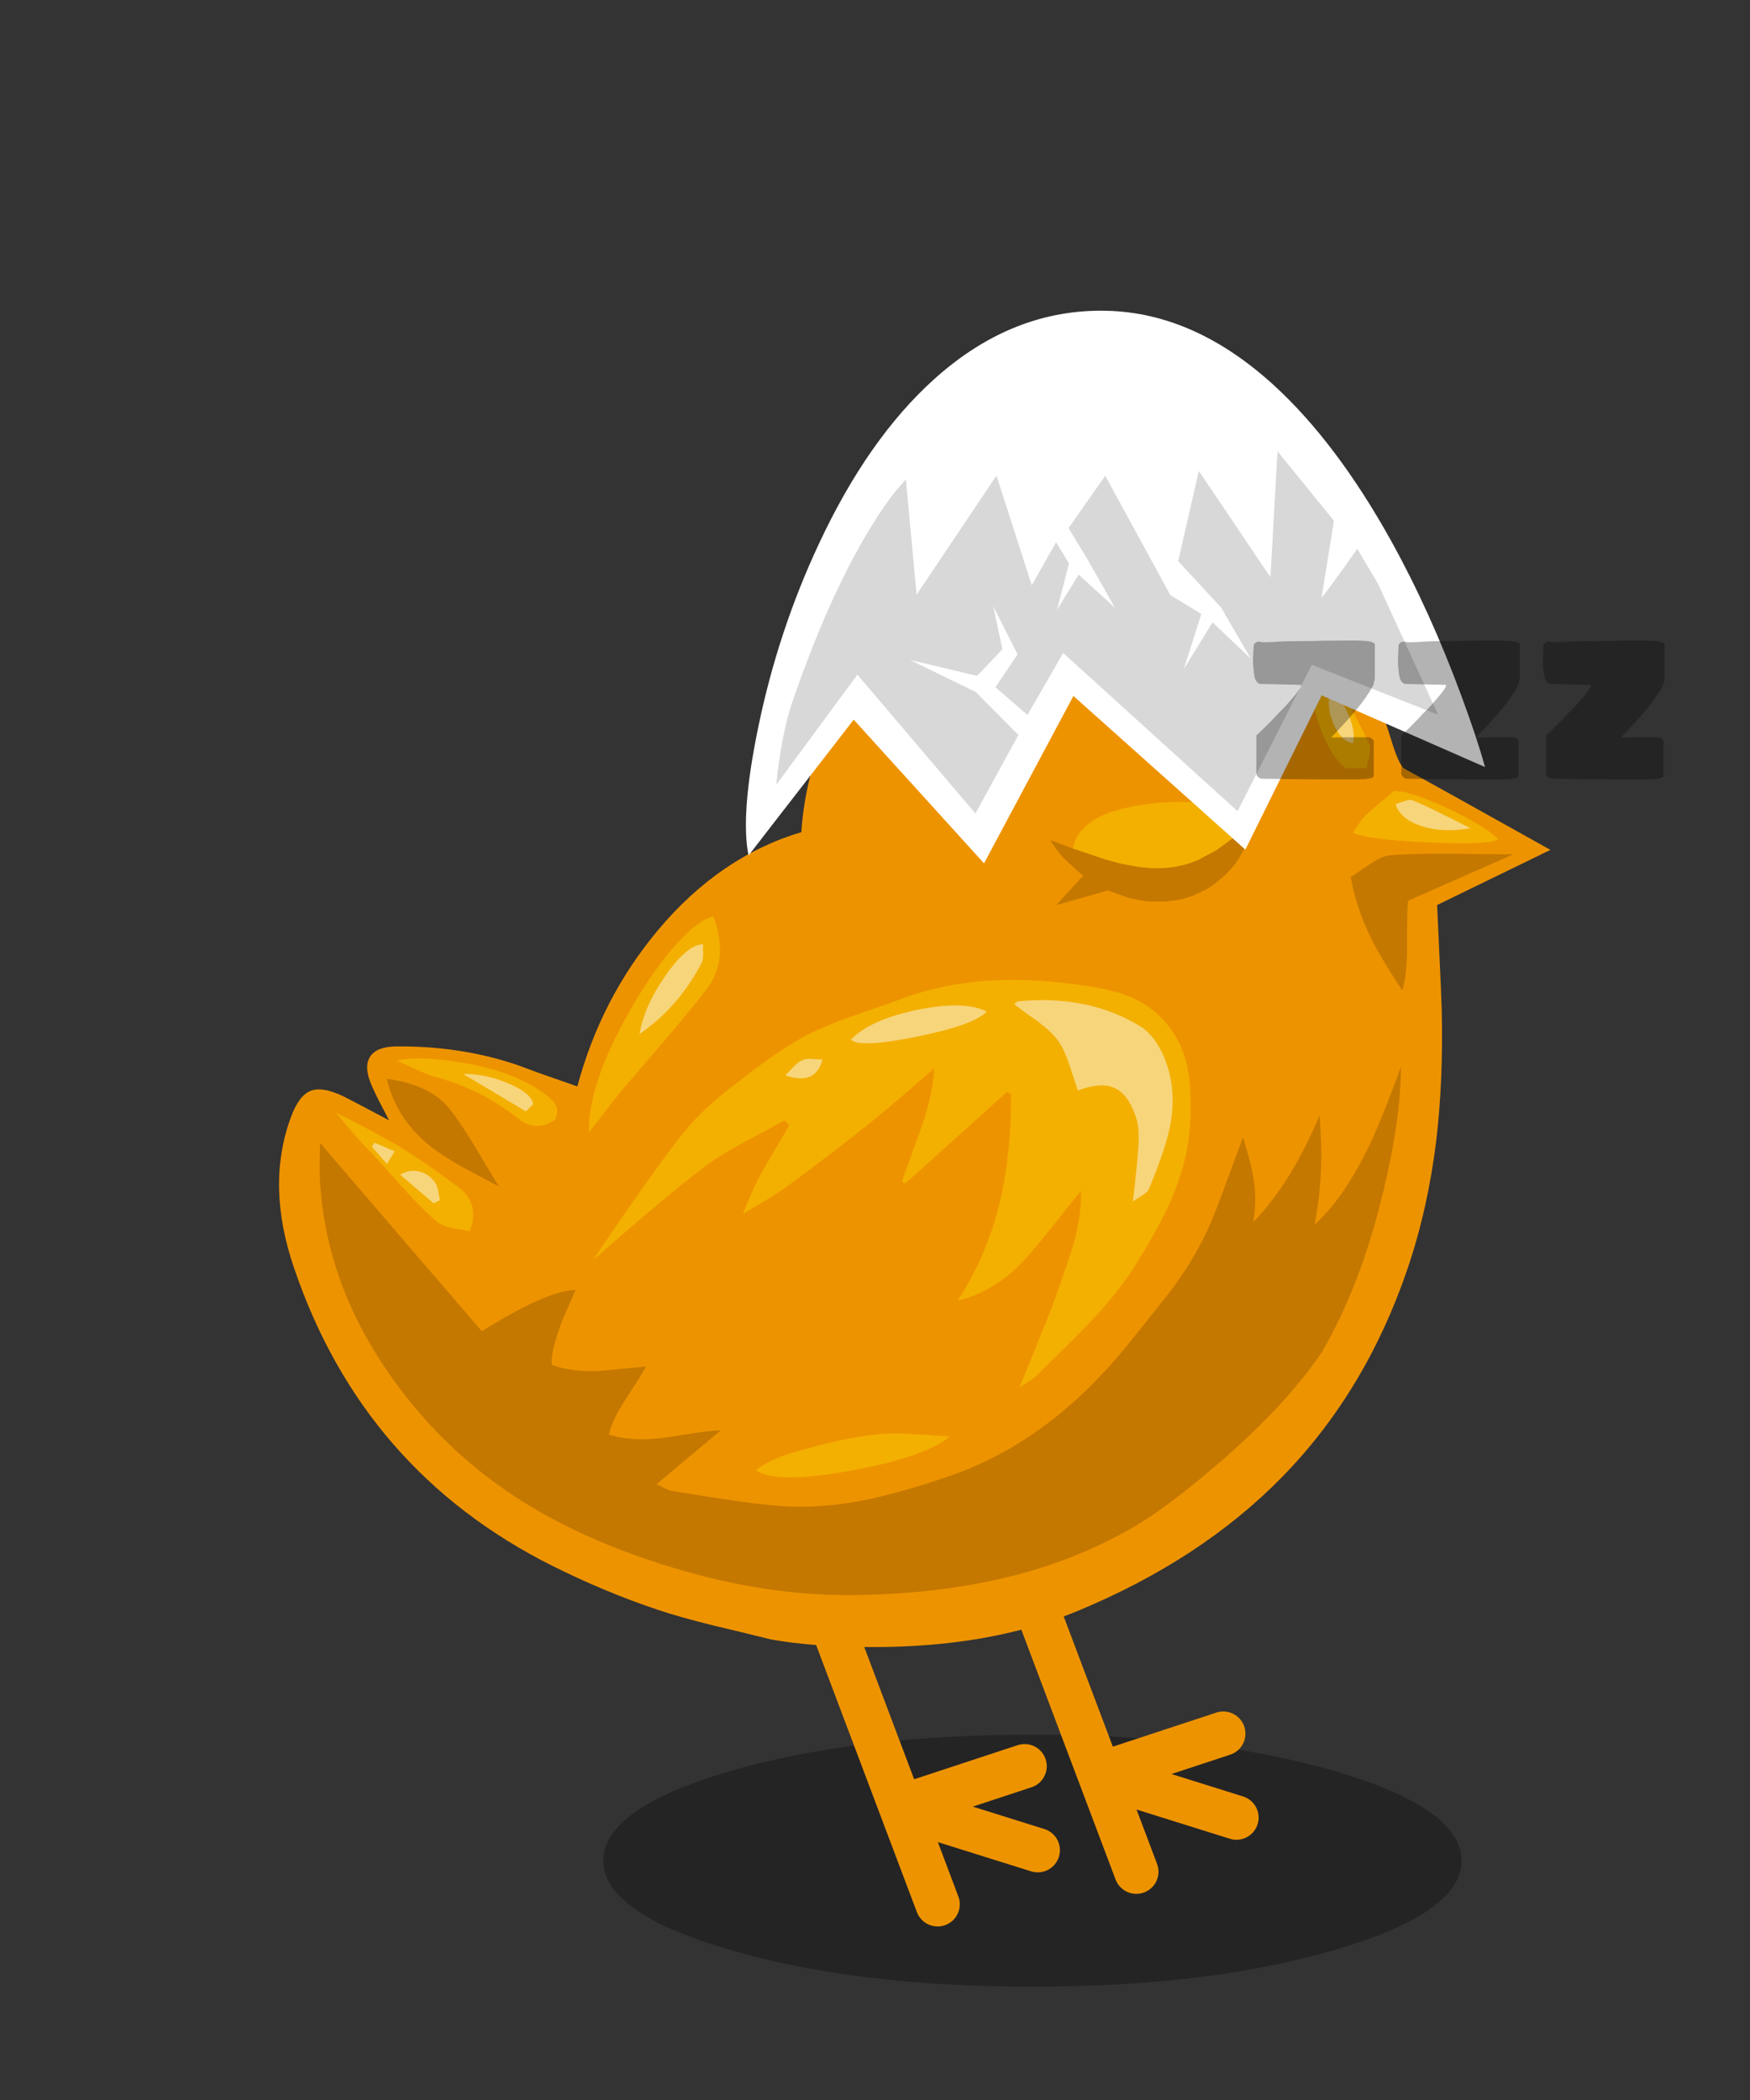 <?xml version="1.0" encoding="utf-8"?><svg id="chickLoops_converted" image-rendering="auto" baseProfile="basic" version="1.1" preserveAspectRatio="xMidYMid meet" x="0px" y="0px" width="200" height="240" xmlns="http://www.w3.org/2000/svg" viewBox="0 0 200 240" xmlns:xlink="http://www.w3.org/1999/xlink"><rect x="0" y="0" width="200" height="240" fill="#333333" stroke="none"/><defs><filter id="filter1" filterUnits="objectBoundingBox" width="100%" height="100%" x="0%" y="0%"><feColorMatrix type="matrix" in="SourceGraphic" result="colorTrans" values="1 0 0 0 0 0 1 0 0 0 0 0 1 0 0 0 0 0 0 0"/></filter><g id="zzz" overflow="visible"><path fill="#000" fill-opacity=".298" stroke="none" d="M25.5 12.2Q26.5 10.75 26.9 9.8 27.2 8.75 27.2 8.3L27.2 .95Q27.2 .9 27.1 .65 26.9 .5 26.3 .25 24.9 0 22.35 0L15.65 .05Q13.5 .15 9.15 .15 7.45 .15 5.8 .25 4.05 .4 2.35 .4L1.9 .35Q1.65 .25 1.3 .25 .75 .25 .4 .65L.15 .9 .15 1.35Q.1 1.6 .1 2.35 .05 2.7 .05 3.4 0 3.75 0 4.15 0 5.5 .1 6.25 .25 8 .5 8.65 1 9.7 1.75 9.7L10.55 9.9Q10.75 9.9 10.75 10.05 10.75 10.35 10.3 10.95 10.1 11.3 9.2 12.4 8.95 12.7 7.9 13.9 6.9 15.1 5.75 16.15 3.85 18.3 .75 21.2L.75 29.7Q.75 30.1 1.2 30.5 1.55 30.85 2 30.85L5.7 30.9Q6.75 30.95 8.8 30.95 11 31 15.65 31L23.7 31Q25.05 31 25.6 30.85 26.2 30.8 26.6 30.65 26.95 30.4 26.95 30.1L26.95 22.55Q26.95 22.2 26.55 21.95 26.2 21.6 25.8 21.6L20.45 21.6Q19.5 21.65 17.45 21.65 23.5 15.35 25.5 12.2M57.85 12.2Q58.85 10.75 59.25 9.8 59.55 8.75 59.55 8.3L59.55 .95Q59.55 .9 59.45 .65 59.25 .5 58.65 .25 57.25 0 54.7 0L48 .05Q45.85 .15 41.5 .15 39.8 .15 38.15 .25 36.4 .4 34.7 .4L34.25 .35Q34 .25 33.65 .25 33.1 .25 32.75 .65L32.5 .9 32.5 1.35Q32.45 1.6 32.45 2.35 32.4 2.7 32.4 3.4 32.35 3.75 32.35 4.15 32.35 5.5 32.45 6.25 32.6 8 32.85 8.65 33.35 9.7 34.1 9.7L42.9 9.9Q43.1 9.9 43.1 10.05 43.1 10.35 42.65 10.95 42.45 11.3 41.55 12.4 41.3 12.7 40.25 13.9 39.25 15.1 38.1 16.15 36.2 18.3 33.1 21.2L33.1 29.7Q33.1 30.1 33.55 30.5 33.9 30.85 34.35 30.85L38.05 30.9Q39.1 30.95 41.15 30.95 43.35 31 48 31L56.05 31Q57.4 31 57.95 30.85 58.55 30.8 58.95 30.65 59.3 30.4 59.3 30.1L59.3 22.55Q59.3 22.2 58.9 21.95 58.55 21.6 58.15 21.6L52.8 21.6Q51.85 21.65 49.8 21.65 55.85 15.35 57.85 12.2M91.6 9.8Q91.9 8.75 91.9 8.3L91.9 .95Q91.9 .9 91.8 .65 91.6 .5 91 .25 89.6 0 87.05 0L80.35 .05Q78.2 .15 73.85 .15 72.15 .15 70.5 .25 68.75 .4 67.05 .4L66.6 .35Q66.35 .25 66 .25 65.45 .25 65.1 .65L64.85 .9 64.85 1.35Q64.8 1.6 64.8 2.35 64.75 2.7 64.75 3.4 64.7 3.75 64.7 4.15 64.7 5.5 64.8 6.25 64.95 8 65.2 8.65 65.7 9.7 66.45 9.7L75.25 9.9Q75.45 9.9 75.45 10.05 75.45 10.35 75 10.95 74.8 11.3 73.9 12.4 73.65 12.7 72.6 13.9 71.6 15.1 70.45 16.15 68.55 18.3 65.45 21.2L65.45 29.7Q65.45 30.1 65.9 30.5 66.25 30.85 66.7 30.85L70.4 30.9Q71.45 30.95 73.5 30.95 75.7 31 80.35 31L88.4 31Q89.75 31 90.3 30.85 90.9 30.8 91.3 30.65 91.65 30.4 91.65 30.1L91.65 22.55Q91.65 22.2 91.25 21.95 90.9 21.6 90.5 21.6L85.15 21.6Q84.2 21.65 82.15 21.65 88.2 15.35 90.2 12.2 91.2 10.75 91.6 9.8Z"/></g></defs><g id="anim_sleep_uninterupted" overflow="visible"><g id="chick_shadow" transform="matrix(.776 0 0 1 68.95 198.25)"><animateTransform attributeName="transform" additive="replace" type="translate" repeatCount="indefinite" dur="1.583s" keyTimes="0;.026;.026;.053;.053;.079;.079;.105;.105;.132;.132;.158;.158;.184;.184;.21;.21;.237;.237;.263;.263;.289;.289;.316;.316;.342;.342;.368;.368;.395;.395;.421;.421;.447;.447;.474;.474;.5;.5;.684;.684;.71;.711;.737;.737;.763;.763;.789;.789;.816;.816;.842;.842;.868;.868;.895;.895;.921;.921;.947;.947;.974;.974;1" values="118.082,212.65;118.082,212.65;117.92,212.65;117.92,212.65;117.67,212.65;117.67,212.65;117.47,212.65;117.47,212.65;117.22,212.65;117.22,212.65;117.02,212.65;117.02,212.65;116.77,212.65;116.77,212.65;116.57,212.65;116.57,212.65;116.32,212.65;116.32,212.65;116.12,212.65;116.12,212.65;115.831,212.65;115.831,212.65;115.67,212.65;115.67,212.65;115.42,212.65;115.42,212.65;115.22,212.65;115.22,212.65;114.97,212.65;114.97,212.65;114.77,212.65;114.77,212.65;114.52,212.65;114.52,212.65;114.32,212.65;114.32,212.65;114.07,212.65;114.07,212.65;113.832,212.65;113.832,212.65;114.17,212.65;114.17,212.65;114.52,212.65;114.52,212.65;114.87,212.65;114.87,212.65;115.22,212.65;115.22,212.65;115.57,212.65;115.57,212.65;115.97,212.65;115.97,212.65;116.32,212.65;116.32,212.65;116.67,212.65;116.67,212.65;117.02,212.65;117.02,212.65;117.37,212.65;117.37,212.65;117.72,212.65;117.72,212.65;118.082,212.65;118.082,212.65" calcMode="discrete"/><animateTransform attributeName="transform" additive="sum" type="scale" repeatCount="indefinite" dur="1.583s" keyTimes="0;.026;.026;.5;.5;.684;.684;.974;.974;1" values=".776,1;.776,1;.776,1;.776,1;.776,1;.776,1;.776,1;.776,1;.776,1;.776,1" calcMode="discrete"/><animateTransform attributeName="transform" additive="sum" type="translate" repeatCount="indefinite" dur="1.583s" keyTimes="0;.026;.026;.263;.263;.289;.289;.5;.5;.684;.684;.974;.974;1" values="-63.35,-14.4;-63.35,-14.4;-63.4,-14.4;-63.4,-14.4;-63.35,-14.4;-63.35,-14.4;-63.4,-14.4;-63.4,-14.4;-63.35,-14.4;-63.35,-14.4;-63.4,-14.4;-63.4,-14.4;-63.35,-14.4;-63.35,-14.4" calcMode="discrete"/><path fill="#000" fill-opacity=".298" stroke="none" d="M126.4 14.4Q126.4 8.45 107.9 4.2 89.4 0 63.2 0 37 0 18.5 4.2 0 8.45 0 14.4 0 20.35 18.5 24.55 37 28.8 63.2 28.8 89.4 28.8 107.9 24.55 126.4 20.35 126.4 14.4Z"/></g><g id="chick_Legs" transform="matrix(-.298 -0 -0 .298 118.6 181.65)"><path id="Layer4_0_1_STROKES" stroke="#EE9300" stroke-width="17" stroke-linejoin="round" stroke-linecap="round" fill="none" d="M38.4 120.75L83.95 0"/><path id="Layer5_0_1_STROKES" stroke="#EE9300" stroke-width="17" stroke-linejoin="round" stroke-linecap="round" fill="none" d="M5.05 67.8L51.35 83.05"/><path id="Layer6_0_1_STROKES" stroke="#EE9300" stroke-width="17" stroke-linejoin="round" stroke-linecap="round" fill="none" d="M0 100L50.6 84.15"/><path id="Layer7_0_1_STROKES" stroke="#EE9300" stroke-width="17" stroke-linejoin="round" stroke-linecap="round" fill="none" d="M-37.8 108.25L7.75 -12.5"/><path id="Layer8_0_1_STROKES" stroke="#EE9300" stroke-width="17" stroke-linejoin="round" stroke-linecap="round" fill="none" d="M-71.15 55.3L-24.85 70.55"/><path id="Layer9_0_1_STROKES" stroke="#EE9300" stroke-width="17" stroke-linejoin="round" stroke-linecap="round" fill="none" d="M-76.2 87.5L-25.6 71.65"/></g><g id="chick_all_sleep" transform="matrix(-.349 0 0 .349 199.3 18.5)"><animateTransform attributeName="transform" additive="replace" type="translate" repeatCount="indefinite" dur="1.583s" keyTimes="0;.026;.026;.053;.053;.079;.079;.105;.105;.132;.132;.158;.158;.184;.184;.21;.21;.237;.237;.263;.263;.289;.289;.316;.316;.342;.342;.368;.368;.395;.395;.421;.421;.447;.447;.474;.474;.5;.5;.684;.684;.71;.711;.737;.737;.763;.763;.789;.789;.816;.816;.842;.842;.868;.868;.895;.895;.921;.921;.947;.947;.974;.974;1" values="104.659,124.753;104.659,124.753;104.816,124.643;104.816,124.643;104.895,124.402;104.895,124.402;104.97,124.201;104.97,124.201;104.966,123.965;104.966,123.965;105.111,123.768;105.111,123.768;105.116,123.504;105.116,123.504;105.203,123.27;105.203,123.27;105.267,123.006;105.267,123.006;105.368,122.814;105.368,122.814;105.473,122.541;105.473,122.541;105.457,122.359;105.457,122.359;105.518,122.117;105.518,122.117;105.649,121.951;105.649,121.951;105.657,121.665;105.657,121.665;105.805,121.447;105.805,121.447;105.814,121.211;105.814,121.211;105.898,121.052;105.898,121.052;106.006,120.767;106.006,120.767;105.949,120.514;105.949,120.514;105.904,120.896;105.904,120.896;105.811,121.27;105.811,121.27;105.646,121.611;105.646,121.611;105.559,121.944;105.559,121.944;105.448,122.306;105.448,122.306;105.368,122.702;105.368,122.702;105.245,123.071;105.245,123.071;105.121,123.45;105.121,123.45;105.067,123.798;105.067,123.798;104.949,124.066;104.949,124.066;104.81,124.447;104.81,124.447;104.659,124.753;104.659,124.753" calcMode="discrete"/><animateTransform attributeName="transform" additive="sum" type="rotate" repeatCount="indefinite" dur="1.583s" keyTimes="0;.026;.026;.053;.053;.079;.079;.105;.105;.132;.132;.158;.158;.184;.184;.21;.21;.237;.237;.263;.263;.289;.289;.316;.316;.342;.342;.368;.368;.395;.395;.421;.421;.447;.447;.474;.474;.5;.5;.684;.684;.71;.711;.737;.737;.763;.763;.789;.789;.816;.816;.842;.842;.868;.868;.895;.895;.921;.921;.947;.947;.974;.974;1" values="0,0,0;0,0,0;-.356,0,0;-.356,0,0;-.713,0,0;-.713,0,0;-1.072,0,0;-1.072,0,0;-1.432,0,0;-1.432,0,0;-1.788,0,0;-1.788,0,0;-2.149,0,0;-2.149,0,0;-2.507,0,0;-2.507,0,0;-2.865,0,0;-2.865,0,0;-3.221,0,0;-3.221,0,0;-3.58,0,0;-3.58,0,0;-3.938,0,0;-3.938,0,0;-4.298,0,0;-4.298,0,0;-4.657,0,0;-4.657,0,0;-5.014,0,0;-5.014,0,0;-5.373,0,0;-5.373,0,0;-5.73,0,0;-5.73,0,0;-6.091,0,0;-6.091,0,0;-6.448,0,0;-6.448,0,0;-6.808,0,0;-6.808,0,0;-6.242,0,0;-6.242,0,0;-5.673,0,0;-5.673,0,0;-5.104,0,0;-5.104,0,0;-4.539,0,0;-4.539,0,0;-3.969,0,0;-3.969,0,0;-3.404,0,0;-3.404,0,0;-2.836,0,0;-2.836,0,0;-2.268,0,0;-2.268,0,0;-1.7,0,0;-1.7,0,0;-1.135,0,0;-1.135,0,0;-.566,0,0;-.566,0,0;0,0,0;0,0,0" calcMode="discrete"/><animateTransform attributeName="transform" additive="sum" type="skewY" repeatCount="indefinite" dur="1.583s" keyTimes="0;1" values="180;180" calcMode="discrete"/><animateTransform attributeName="transform" additive="sum" type="scale" repeatCount="indefinite" dur="1.583s" keyTimes="0;1" values=".349,.349;.349,.349" calcMode="discrete"/><animateTransform attributeName="transform" additive="sum" type="scale" repeatCount="indefinite" dur="1.583s" keyTimes="0;1" values="-1,1;-1,1" calcMode="discrete"/><animateTransform attributeName="transform" additive="sum" type="translate" repeatCount="indefinite" dur="1.583s" keyTimes="0;.026;.026;.053;.053;.079;.079;.105;.105;.132;.132;.158;.158;.184;.184;.21;.21;.237;.237;.263;.263;.289;.289;.316;.316;.342;.342;.368;.368;.395;.395;.421;.421;.447;.447;.474;.474;.5;.5;.71;.711;.737;.737;.763;.763;.789;.789;.816;.816;.842;.842;.868;.868;.895;.895;.921;.921;.947;.947;.974;.974;1" values="-271,-304.25;-271,-304.25;-270.9,-304.3;-270.9,-304.3;-271,-304.35;-271,-304.35;-270.85,-304.4;-270.85,-304.4;-270.95,-304.35;-270.95,-304.35;-270.9,-304.45;-270.9,-304.45;-270.85,-304.35;-270.85,-304.35;-271,-304.35;-271,-304.35;-270.95,-304.3;-270.95,-304.3;-270.9,-304.3;-270.9,-304.3;-270.9,-304.25;-270.9,-304.25;-270.95,-304.3;-270.95,-304.3;-270.95,-304.35;-270.95,-304.35;-270.9,-304.35;-270.9,-304.35;-270.9,-304.3;-270.9,-304.3;-270.8,-304.3;-270.8,-304.3;-270.95,-304.25;-270.95,-304.25;-270.95,-304.45;-270.95,-304.45;-271,-304.45;-271,-304.45;-270.85,-304.7;-270.85,-304.7;-270.7,-304.85;-270.7,-304.85;-270.9,-304.75;-270.9,-304.75;-270.8,-304.7;-270.8,-304.7;-270.75,-304.75;-270.75,-304.75;-270.8,-304.75;-270.8,-304.75;-270.85,-304.75;-270.85,-304.75;-270.8,-304.8;-270.8,-304.8;-270.7,-304.8;-270.7,-304.8;-270.7,-304.75;-270.7,-304.75;-270.75,-304.75;-270.75,-304.75;-271,-304.25;-271,-304.25" calcMode="discrete"/><g id="chick_body_sleep" transform="translate(63.35 46.8)"><path fill="#EE9300" stroke="none" d="M412.45 266.05Q409.85 258.9 405.95 257.4 402.1 255.9 395.15 259.25 394.1 259.75 380.3 267.05 380.5 266.7 383.4 261.1 385.1 257.75 386.05 255.55 388.65 249.5 386.5 246.2 384.35 242.9 377.8 242.85 354.15 242.7 334.35 250.4 331.25 251.6 318.65 255.95 310.9 227.1 292.3 204.85 272.05 180.65 245.3 172.7 243.95 151.65 233.35 129.8 216.3 94.9 182.8 82.65 148.5 70.15 121.3 75.05 104.2 78.1 86.4 89.7 74.65 97.3 62.65 118.75 58.75 125.65 54.2 136.25 53.6 137.7 51.45 144.65 49.3 151.1 47.75 151.95 34.75 159.05 0 178.5L37.1 196.55Q36.95 199.75 36.3 214.05 35.8 224.35 35.6 230.85 35.05 254.15 37.4 273.8 40.15 296.15 46.85 315.85 60.55 355.95 87.9 383.9 114.4 410.95 154.75 427.7 183.6 439.65 222.3 439.55 241.65 439.5 255.25 437.05 261.8 435.4 274.25 432.45 285.15 429.75 292.3 427.35 309.6 421.55 326.75 413 388.85 381.9 411.4 315.45 420.7 288.4 412.45 266.05Z"/><path fill="#C47800" stroke="none" d="M402.9 287.55Q403.15 283.85 402.9 274.45 366.55 316.85 349.95 336.1 341.55 331 337 328.65 325.05 322.55 319.25 322.65L319.25 322.7 323.45 332.3Q327.5 342.8 327 347.15 320.4 349.5 311.7 349.15 311.15 349.15 296.1 347.65 297 349.4 303.05 358.75 307.2 365.1 308.3 369.95 300.7 372.45 289.8 370.95 283.8 370 280.8 369.55 275.4 368.7 271.7 368.6L292.7 386.2Q290.5 387.3 289.7 387.7 288.4 388.35 287.6 388.45 275.85 390.35 270 391.2 259.65 392.8 252.35 393.35 239.45 394.35 224.7 391.45 213.7 389.25 197.9 383.95 180.05 377.95 164.6 366.25 150.6 355.7 137.85 339.85 125.5 324.45 123.95 322.4 117.05 313.05 112.5 303.45 110.25 298.8 105.25 285 100.75 272.65 100.65 272.7 97.85 281.55 97.05 287.25 96.15 293.85 97.3 300.4 84.8 287.45 75.6 265.45 74.85 275.1 75.1 282.45 75.4 291.9 77.25 301.2 67.55 292.55 59 274.65 55.05 266.3 48.95 249.5 48.95 266.35 54.75 290.5 62 320.8 74.7 342.75 86.55 360.35 108.8 379.5 125.55 393.9 136.6 400.3 156.1 411.65 179.7 417.1 200.45 421.95 225.75 422.5 254.25 423.15 284 414.55 312.15 406.45 333.2 393.95 356.9 379.8 373.65 358.9 386.75 342.6 393.95 325.45 401.6 307.3 402.9 287.55Z"/><path fill="#C47800" stroke="none" d="M32.65 179.75Q19.2 179.95 12.1 179.95L46.6 195.15Q47 198.35 46.95 209.95 46.9 219.05 48.5 224.55 55.35 214.25 58.85 207.2 63.65 197.35 65.4 187.45 61.05 184.45 58.9 183.05 55.05 180.45 52.35 180.25 44.35 179.65 32.65 179.75Z"/><path fill="#C47800" stroke="none" d="M352.05 275.85Q346.95 284.5 344.3 288.75 348.15 286.7 355.85 282.6 362.4 278.95 366.65 275.65 377.95 266.75 381.05 253.45 366.7 255.4 360.4 263.4 356.7 268.2 352.05 275.85Z"/><path fill="#F3B000" stroke="none" d="M140.05 225.7Q133.55 227.95 129 232 121.4 238.75 119 249.05 117.3 256.5 118 268.6 118.75 280.5 124.25 293.2 128.2 302.3 136.55 315.5 142.05 324.05 151.4 333.85 156.85 339.55 168.15 350.5 169.15 351.5 170.85 352.6 171.85 353.2 173.85 354.45 169.45 343.75 167.35 338.5 163.55 329.2 161.25 322.75 157.05 310.7 156 307 153.55 297.9 153.7 290.1 156.85 293.95 162.65 301.3 167.8 307.75 171.4 311.85 181.2 322.95 194.1 326.1 184.45 311.35 180.2 293.4 176.55 277.9 176.65 258.45L178 257.8 211.3 287.8 212.4 287.05Q208 275.15 205.9 269.1 202.15 258.35 201.8 250.05 205.45 253.15 212.3 259.15 218.35 264.35 222.6 267.75 235.45 278.05 250.2 288.85 252.9 290.8 257.2 293.4 259.6 294.85 264.4 297.7 261.4 290.05 259.5 286.45 257.6 282.9 254.45 277.55 249.8 269.7 249.25 268.75L250.8 267.1Q255.25 269.6 264.3 274.35 272.3 278.7 277.2 282.4 288.4 290.85 313.55 312.85 308.6 305.45 302.35 296.45 289.85 278.4 283.3 270.45 277.5 263.3 267.75 255.85 259.5 249.45 255.65 246.75 248.75 241.85 242.9 238.85 237.2 235.95 228.05 232.75 217.85 229.3 212.8 227.4 198.8 222.15 182.8 221.25 168.9 220.5 152.3 223 144.65 224.15 140.05 225.7Z"/><path fill="#F3B000" stroke="none" d="M299.6 228Q292.95 216.85 286.1 209.25 278.9 201.3 274.1 200.3 268.95 214.3 276.1 223.8 281.2 230.5 289.6 240.35 302.1 254.9 303.5 256.55 305.8 259.3 309.05 263.5 310.9 265.9 314.85 271 315.2 254.2 299.6 228Z"/><path fill="#F3B000" stroke="none" d="M107.6 187.45Q112.4 191.5 119.75 193.2 126.85 194.8 134.3 193.85 151.3 191.65 156.45 179.95 156.45 173.25 149.6 168.8 147.45 167.45 144.9 166.45L142.75 165.75Q139.25 164.65 133.65 163.75 122.5 162.05 112.1 163.4 108.65 163.85 104.35 167.95 99.8 172.2 100.3 175.25 100.85 178.7 103.1 182.2 105.05 185.3 107.6 187.45Z"/><path fill="#F3B000" stroke="none" d="M239.9 373.6Q227.4 370.35 218.6 369.75 214.2 369.45 207.6 369.85 200.3 370.4 196.65 370.55 204.65 377.35 229.25 381.8 254.15 386.3 260.2 381.55 256.1 378.6 250.25 376.55 248.1 375.8 239.9 373.6Z"/><path fill="#F3B000" stroke="none" d="M357.4 289.1Q354 291.65 353.05 295.4 352.15 299.15 353.95 303.45 355.75 302.95 359.75 302.3 363.25 301.55 364.85 300.1 370.45 295.2 377 287.75 385.3 278.4 388.75 274.95 390.85 272.85 397.65 264.55 383.6 271.6 376.95 275.65 369.25 280.3 357.4 289.1Z"/><path fill="#F3B000" stroke="none" d="M34.45 164.55Q22.05 170.2 17.05 175 19.95 177 40.2 176.05 60.45 175.1 64.7 172.85 63.4 170.9 62.75 169.95 61.65 168.3 60.65 167.35 58.85 165.6 56.05 163.25 52.9 160.6 51.3 159.25 46.8 158.9 34.45 164.55Z"/><path fill="#F3B000" stroke="none" d="M59.45 143.55Q58.8 144.85 59.3 147.4 59.6 148.85 60.2 151.75L67.1 151.75Q73.4 146.5 76.8 134 80.15 121.55 78.2 110.55 77.8 110.9 76.95 111.5 76.25 112.05 75.95 112.5 73.15 117.65 67.5 127.95 62.65 136.9 59.45 143.55Z"/><path fill="#F3B000" stroke="none" d="M337.65 266.75Q344.7 261.35 350.8 258.25 357.05 255.1 365.4 252.75 368.8 251.8 377.65 247.5 371.25 245.9 358.35 247.85 349.7 249.2 343.45 251.3 335.7 253.85 329.75 258.1 326.9 260.15 326.05 261.5 324.55 263.85 325.9 266.85 332 271.05 337.65 266.75Z"/><path fill="#F7D57B" stroke="none" d="M129.8 240.55Q127.9 243.1 126.6 246.15 122.25 256.4 124.45 268.4 125.85 276.1 131.55 289.7 131.9 290.5 133.45 291.5 136.45 293.4 136.75 293.65L136.15 288.7Q135.55 282.8 135.25 279.85 134.75 274.6 134.85 271 135 266.15 138.05 260.9 140.7 256.5 145.1 255.75 149 255.15 154.75 257.3 156.7 251.4 157.65 248.55 159.35 243.45 161.4 240.75 163.55 237.9 167.95 234.6 173.1 231.05 175.55 229.05 174.55 228.1 174.45 228.1 151.6 225.8 134.35 236.25 131.95 237.7 129.8 240.55Z"/><path fill="#F7D57B" stroke="none" d="M229.05 240.6Q222.7 234.1 207.4 230.9 192 227.7 184.55 231.45 188.7 235.85 207.65 239.7 226.5 243.5 229.05 240.6Z"/><path fill="#F7D57B" stroke="none" d="M250.55 252.35Q248.6 250.3 247.7 249.4 246.2 247.85 244.95 247.35 243.85 246.85 241.9 246.95 239.55 247.15 238.35 247.15 239.55 251.5 242.5 252.75 245.45 254.05 250.55 252.35Z"/><path fill="#F7D57B" stroke="none" d="M298.3 238.8Q296.7 229.5 289.7 219.55 282.6 209.45 277.45 209.4 277.55 210.5 277.45 212.7 277.45 214.6 278 215.6 285.6 230.1 298.3 238.8Z"/><path fill="#F7D57B" stroke="none" d="M364.25 290.15Q364.05 291.15 363.65 293.2L365.7 294.25 376.7 284.85Q373.6 283.05 370.5 283.8 367.4 284.5 365.25 287.4 364.6 288.3 364.25 290.15Z"/><path fill="#F7D57B" stroke="none" d="M385.05 274.4L378.45 277.2 381 281.35 385.95 275.7 385.05 274.4Z"/><path fill="#F7D57B" stroke="none" d="M35.55 166.7Q29.3 169.85 26.15 171.4 35.25 173 42.25 170.7 49.25 168.4 50.7 163.5 48.7 162.8 47.7 162.5 45.95 161.9 45.05 162.3 41 164 35.55 166.7Z"/><path fill="#F7D57B" stroke="none" d="M66.05 134.45Q63.7 140 64.7 143.6 68.7 142.8 71.1 137.1 73.55 131.35 71.95 126.35 68.4 128.85 66.05 134.45Z"/><path fill="#F7D57B" stroke="none" d="M335.5 264.15L356 251.9Q348.9 251.75 341.4 254.9 333.7 258.1 333.1 261.8L335.5 264.15Z"/><g id="chick_feather1" transform="matrix(.131 .991 -.991 .131 174.85 86.45)"><path fill="#EE9300" stroke="none" d="M72.8 16.2Q71.4 10.15 64.95 5.55 58.25 .75 49.45 .1 39.5 -.7 30.05 4.2 17.95 10.5 7.75 23.45 4.55 27.55 1.95 31.75L0 35.2 10.6 31Q23.8 26.65 36.5 25.95 43.1 25.6 48.9 27 51.25 27.55 57.05 29.65 60.95 31.1 63.1 30.85 66.1 30.55 69.3 27.45 74.35 22.6 72.8 16.2Z"/></g><g id="chick_feather2" transform="matrix(.131 .991 -.991 .131 217.95 69.7)"><path fill="#EE9300" stroke="none" d="M52.25 13.7Q51.85 5.55 45.1 2.05 38.75 -1.3 29.85 .8 20.55 2.95 13.2 10.1 4.9 18.2 1.95 30.2 -1.85 45.6 1.75 64.4 3.5 73.85 6.05 80.15 7.35 75.05 10.5 67.65 16.8 52.85 25.9 41.2 30.6 35.15 36.25 31.15 38.55 29.5 44.8 26.1 49 23.75 50.5 21.7 52.5 18.9 52.25 13.7Z"/></g><g id="chick_eye2" transform="translate(108.95 139.95)"><path fill="#C47800" stroke="none" d="M54.65 35.4L54.55 35.4 54.35 35.5 49.6 37.3 49.1 37.45 48.9 37.55 48.5 37.7 48.45 37.75 48.4 37.75 47.6 38.05 47.5 38.1 37.5 41.45 37.15 41.6 34.75 42.25 34.7 42.25 34.6 42.3 33.8 42.5 33.4 42.65 33.2 42.7 33.1 42.7 33 42.75 31.7 43.05 31.6 43.05 31.5 43.1 25.85 44.15 25.65 44.15 22.15 44.5 21.95 44.55 19.8 44.55 19.4 44.6 19 44.55 18.05 44.55 17.85 44.5 17.45 44.5 17.1 44.45 16.7 44.45 15.95 44.35 15.75 44.35 15.55 44.3 14.8 44.2 14.6 44.2 14.4 44.15 13.65 44.05 13.5 44 13.4 44 12.7 43.85 12.6 43.85 12.5 43.8 11.5 43.55 11.1 43.5 9.7 43.1 9.35 42.95 9 42.85 6.9 42.05 6.55 41.95 .55 38.7 .25 38.55 -5.45 34.35 -5.65 34.15 -5.9 34 -6.3 33.6 -6.55 33.45 -7.15 32.9 -8.65 31.65 -9.1 31.2 -9.3 31.1 -11.95 28.8 -11.95 28.75 -12.1 28.8 -12.1 28.85 -11.2 32.55 -11.1 32.75 -9.55 36.75 -6.8 41.6 -5.4 43.55 -5.1 43.85 -4.6 44.5 -4.45 44.65 -4.3 44.85 -3.7 45.45Q-3.6 45.6 -3.1 46.1L-2.5 46.75 1.1 49.75Q1.6 50.15 1.9 50.3L2.3 50.6 3.6 51.4 3.8 51.5 3.9 51.6 4.05 51.65 8.25 53.6 9.85 54.1 9.95 54.15 10.75 54.4 10.85 54.45 12.35 54.8 17.15 55.5 22.45 55.45 22.75 55.4 23 55.4 24.05 55.3 29.1 54.3 35.1 52.15 38 50.75 38.05 50.7 38.35 50.55 43.75 47.2 44.65 46.45 45 46.25 49.8 41.85 49.95 41.75 50.6 41.05 50.6 41 50.65 41 50.65 40.95 51.2 40.4 53.2 37.9 54.55 35.75 54.7 35.55 54.65 35.4Z"/><path fill="#C47800" stroke="none" d="M52.55 56.55L52.7 56.4 39.3 41.8 33.55 51.15 52.55 56.55Z"/></g></g></g><g id="chick_shell" transform="matrix(-.294 -.123 -.123 .294 182.5 57.1)"><animateTransform attributeName="transform" additive="replace" type="translate" repeatCount="indefinite" dur="1.583s" keyTimes="0;.026;.026;.053;.053;.079;.079;.105;.105;.132;.132;.158;.158;.184;.184;.21;.21;.237;.237;.263;.263;.289;.289;.316;.316;.342;.342;.368;.368;.395;.395;.421;.421;.447;.447;.474;.474;.5;.5;.684;.684;.71;.711;.737;.737;.763;.763;.789;.789;.816;.816;.842;.842;.868;.868;.895;.895;.921;.921;.947;.947;.974;.974;1" values="131.215,76.292;131.215,76.292;130.858,75.808;130.858,75.808;130.532,75.09;130.532,75.09;130.1,74.546;130.1,74.546;129.761,73.94;129.761,73.94;129.365,73.343;129.365,73.343;129.016,72.736;129.016,72.736;128.564,72.155;128.564,72.155;128.264,71.596;128.264,71.596;127.856,70.995;127.856,70.995;127.511,70.333;127.511,70.333;127.107,69.702;127.107,69.702;126.8,69.118;126.8,69.118;126.368,68.559;126.368,68.559;125.955,67.914;125.955,67.914;125.616,67.309;125.616,67.309;125.252,66.65;125.252,66.65;124.812,66.076;124.812,66.076;124.516,65.505;124.516,65.505;124.057,64.871;124.057,64.871;124.715,65.86;124.715,65.86;125.322,66.858;125.322,66.858;125.917,67.766;125.917,67.766;126.499,68.743;126.499,68.743;127.154,69.653;127.154,69.653;127.656,70.681;127.656,70.681;128.204,71.544;128.204,71.544;128.857,72.553;128.857,72.553;129.408,73.491;129.408,73.491;130.009,74.442;130.009,74.442;130.663,75.392;130.663,75.392;131.215,76.292;131.215,76.292" calcMode="discrete"/><animateTransform attributeName="transform" additive="sum" type="rotate" repeatCount="indefinite" dur="1.583s" keyTimes="0;.026;.026;.053;.053;.079;.079;.105;.105;.132;.132;.158;.158;.184;.184;.21;.21;.237;.237;.263;.263;.289;.289;.316;.316;.342;.342;.368;.368;.395;.395;.421;.421;.447;.447;.474;.474;.5;.5;.684;.684;.71;.711;.737;.737;.763;.763;.789;.789;.816;.816;.842;.842;.868;.868;.895;.895;.921;.921;.947;.947;.974;.974;1" values="22.715,0,0;22.715,0,0;21.879,0,0;21.879,0,0;21.042,0,0;21.042,0,0;20.205,0,0;20.205,0,0;19.374,0,0;19.374,0,0;18.538,0,0;18.538,0,0;17.701,0,0;17.701,0,0;16.868,0,0;16.868,0,0;16.031,0,0;16.031,0,0;15.194,0,0;15.194,0,0;14.358,0,0;14.358,0,0;13.524,0,0;13.524,0,0;12.69,0,0;12.69,0,0;11.853,0,0;11.853,0,0;11.019,0,0;11.019,0,0;10.181,0,0;10.181,0,0;9.346,0,0;9.346,0,0;8.511,0,0;8.511,0,0;7.676,0,0;7.676,0,0;6.841,0,0;6.841,0,0;8.164,0,0;8.164,0,0;9.486,0,0;9.486,0,0;10.81,0,0;10.81,0,0;12.131,0,0;12.131,0,0;13.453,0,0;13.453,0,0;14.777,0,0;14.777,0,0;16.098,0,0;16.098,0,0;17.422,0,0;17.422,0,0;18.744,0,0;18.744,0,0;20.065,0,0;20.065,0,0;21.39,0,0;21.39,0,0;22.715,0,0;22.715,0,0" calcMode="discrete"/><animateTransform attributeName="transform" additive="sum" type="skewY" repeatCount="indefinite" dur="1.583s" keyTimes="0;1" values="-180;-180" calcMode="discrete"/><animateTransform attributeName="transform" additive="sum" type="scale" repeatCount="indefinite" dur="1.583s" keyTimes="0;.026;.026;.974;.974;1" values=".319,.319;.319,.319;.319,.319;.319,.319;.319,.319;.319,.319" calcMode="discrete"/><animateTransform attributeName="transform" additive="sum" type="scale" repeatCount="indefinite" dur="1.583s" keyTimes="0;1" values="-1,1;-1,1" calcMode="discrete"/><animateTransform attributeName="transform" additive="sum" type="translate" repeatCount="indefinite" dur="1.583s" keyTimes="0;.026;.026;.053;.053;.079;.079;.105;.105;.132;.132;.158;.158;.184;.184;.21;.21;.237;.237;.263;.263;.289;.289;.316;.316;.342;.342;.368;.368;.395;.395;.421;.421;.447;.447;.474;.474;.5;.5;.684;.684;.71;.711;.737;.737;.789;.789;.816;.816;.842;.842;.868;.868;.895;.895;.921;.921;.947;.947;.974;.974;1" values="-125.2,-117.7;-125.2,-117.7;-125.1,-117.9;-125.1,-117.9;-125.15,-117.55;-125.15,-117.55;-125.2,-117.8;-125.2,-117.8;-125.25,-117.7;-125.25,-117.7;-125.15,-117.75;-125.15,-117.75;-125.1,-117.8;-125.1,-117.8;-125.25,-117.85;-125.25,-117.85;-124.95,-117.85;-124.95,-117.85;-125.05,-117.85;-125.05,-117.85;-125,-117.8;-125,-117.8;-125.15,-117.75;-125.15,-117.75;-125,-117.8;-125,-117.8;-125.1,-118;-125.1,-118;-125.25,-117.8;-125.25,-117.8;-125.15,-117.85;-125.15,-117.85;-125.05,-117.6;-125.05,-117.6;-125.3,-117.85;-125.3,-117.85;-125,-117.9;-125,-117.9;-124.9,-118.1;-124.9,-118.1;-124.9,-118.15;-124.9,-118.15;-124.8,-118.25;-124.8,-118.25;-124.85,-118.15;-124.85,-118.15;-124.7,-118.1;-124.7,-118.1;-124.95,-118.1;-124.95,-118.1;-124.85,-118;-124.85,-118;-124.75,-118.1;-124.75,-118.1;-124.8,-118.05;-124.8,-118.05;-124.9,-118.1;-124.9,-118.1;-124.75,-118.1;-124.75,-118.1;-125.2,-117.7;-125.2,-117.7" calcMode="discrete"/><path fill="#FFF" stroke="none" d="M235.9 51.85Q219.7 17.6 188.25 5.35 159.05 -6.05 123 6.75 94.15 17.05 62.25 42.2 39.5 60.2 17.45 83.9 6.45 95.7 0 103.95L63.95 102.85 67.85 164.45 146 137.4 152.4 205.15 215.4 175.65 231.4 235.15Q239.8 222.75 245.9 191.55 252.7 156.8 251.25 122.2 249.55 80.7 235.9 51.85Z"/><path fill="#D8D8D8" stroke="none" d="M173 88.95L165.8 94.2 163.35 111.1 161.05 96.55 144.4 102.5 160.65 89.95 170.85 82.55 165.95 60.15 127.85 90.65 115.05 92.55 113.2 113.2 110.15 93.8 92.4 100.55 109.4 87.7 130 78.3 135.65 45.6 97.25 70.85 112.35 28.2 84.05 43.4 77.55 70.4Q77.2 70.65 72.45 49.45L60.8 58.1 22.75 93.15 71.45 94.1 75.75 152.8 155.35 124.6 158.55 150.05 173 145.3 170.25 131.35 184.95 118.8 175.95 131.8 180.65 144.1 205.05 148.1 178.9 149.6 158.8 157.9 162.15 189.85 220.4 160.25 232 207.85Q233.35 203.8 234.75 198.05 237.6 186.55 238.15 178.25 240.8 137.8 236.35 109.35 234.95 100.45 233.05 93.8L231.4 88.95 211.9 125.6 201.95 75.15 175.1 106.55 173 88.95Z"/></g><g display="none"><use xlink:href="#zzz" transform="matrix(.512 0 0 .512 143.2 73.2)" filter="url(#filter1)"/><animate attributeName="display" repeatCount="indefinite" dur="1.583s" keyTimes="0;.974;1" values="none;inline;inline"/></g><g><use xlink:href="#zzz" transform="matrix(.512 0 0 .512 143.2 73.2)"><animateTransform attributeName="transform" additive="replace" type="translate" repeatCount="indefinite" dur="1.583s" keyTimes="0;.026;.026;.053;.053;.079;.079;.105;.105;.132;.132;.158;.158;.184;.184;.21;.21;.237;.237;.263;.263;.289;.289;.316;.316;.342;.342;.368;.368;.395;.395;.421;.421;.447;.447;.474;.474;.5;.5;.526;.526;.553;.553;.579;.579;.605;.605;.632;.632;.658;.658;1" values="166.75,81.171;166.75,81.171;167.901,78.546;167.901,78.546;168.851,75.872;168.851,75.872;169.727,73.172;169.727,73.172;170.351,70.446;170.351,70.446;170.877,67.722;170.877,67.722;171.151,64.922;171.151,64.922;171.2,62.121;171.2,62.121;171.076,59.296;171.076,59.296;170.6,56.521;170.6,56.521;169.926,53.771;169.926,53.771;168.926,51.096;168.926,51.096;167.627,48.572;167.627,48.572;164.616,44.213;164.616,44.213;159.86,40.158;159.86,40.158;154.497,37.666;154.497,37.666;149.395,35.562;149.395,35.562;144.61,33.361;144.61,33.361;139.958,30.509;139.958,30.509;135.959,26.999;135.959,26.999;132.755,23.199;132.755,23.199;130.106,19.348;130.106,19.348;129.15,17.703;129.15,17.703;129.154,17.705;129.154,17.705;129.153,17.703;129.153,17.703;106,10.251;106,10.251" calcMode="discrete"/><animateTransform attributeName="transform" additive="sum" type="scale" repeatCount="indefinite" dur="1.583s" keyTimes="0;.342;.342;.368;.368;.395;.395;.421;.421;.447;.447;.474;.474;.5;.5;.526;.526;.553;.553;.579;.579;.605;.605;.632;.632;.658;.658;1" values=".512,.512;.512,.512;.474,.475;.474,.475;.435,.439;.435,.439;.397,.402;.397,.402;.358,.365;.358,.365;.32,.328;.32,.328;.281,.291;.281,.291;.242,.254;.242,.254;.204,.217;.204,.217;.165,.18;.165,.18;.127,.143;.127,.143;.088,.106;.088,.106;.049,.069;.049,.069;.011,.032;.011,.032" calcMode="discrete"/><animateTransform attributeName="transform" additive="sum" type="translate" repeatCount="indefinite" dur="1.583s" keyTimes="0;.026;.026;.053;.053;.079;.079;.105;.105;.132;.132;.158;.158;.21;.21;.237;.237;.263;.263;.289;.289;.316;.316;.342;.342;.368;.368;.395;.395;.421;.421;.447;.447;.474;.474;.5;.5;.526;.526;.553;.553;.579;.579;.605;.605;.632;.632;.658;.658;1" values="-46.05,-15.65;-46.05,-15.65;-46.15,-15.7;-46.15,-15.7;-46.15,-15.75;-46.15,-15.75;-46.2,-15.75;-46.2,-15.75;-46.15,-15.7;-46.15,-15.7;-46.2,-15.75;-46.2,-15.75;-46.15,-15.75;-46.15,-15.75;-46.2,-15.7;-46.2,-15.7;-46.15,-15.75;-46.15,-15.75;-46.2,-15.75;-46.2,-15.75;-46.2,-15.7;-46.2,-15.7;-46.2,-15.75;-46.2,-15.75;-46.25,-15.8;-46.25,-15.8;-46.2,-15.75;-46.2,-15.75;-46.25,-15.85;-46.25,-15.85;-46.2,-15.8;-46.2,-15.8;-46.35,-15.9;-46.35,-15.9;-46.3,-15.85;-46.3,-15.85;-46.25,-15.95;-46.25,-15.95;-46.4,-15.9;-46.4,-15.9;-46.35,-16.1;-46.35,-16.1;-46.6,-16.1;-46.6,-16.1;-47.2,-16.55;-47.2,-16.55;-47.6,-15.95;-47.6,-15.95;-55.3,-15.55;-55.3,-15.55" calcMode="discrete"/><animate attributeName="opacity" repeatCount="indefinite" dur="1.583s" keyTimes="0;.026;.026;.053;.053;.079;.079;.105;.105;.132;.132;.158;.158;.184;.184;.21;.21;.237;.237;.263;.263;.289;.289;.316;.316;.342;.342;.368;.368;.395;.395;.421;.421;.447;.447;.474;.474;.5;.5;.526;.526;.553;.553;.579;.579;.605;.605;.632;.632;.658;.658;1" values="0;0;.08;.08;.17;.17;.25;.25;.33;.33;.42;.42;.5;.5;.58;.58;.67;.67;.75;.75;.83;.83;.92;.92;1;1;.92;.92;.85;.85;.77;.77;.69;.69;.62;.62;.54;.54;.46;.46;.38;.38;.31;.31;.23;.23;.15;.15;.08;.08;0;0" calcMode="discrete"/></use><animate attributeName="display" repeatCount="indefinite" dur="1.583s" keyTimes="0;.684;1" values="inline;none;none"/></g></g></svg>